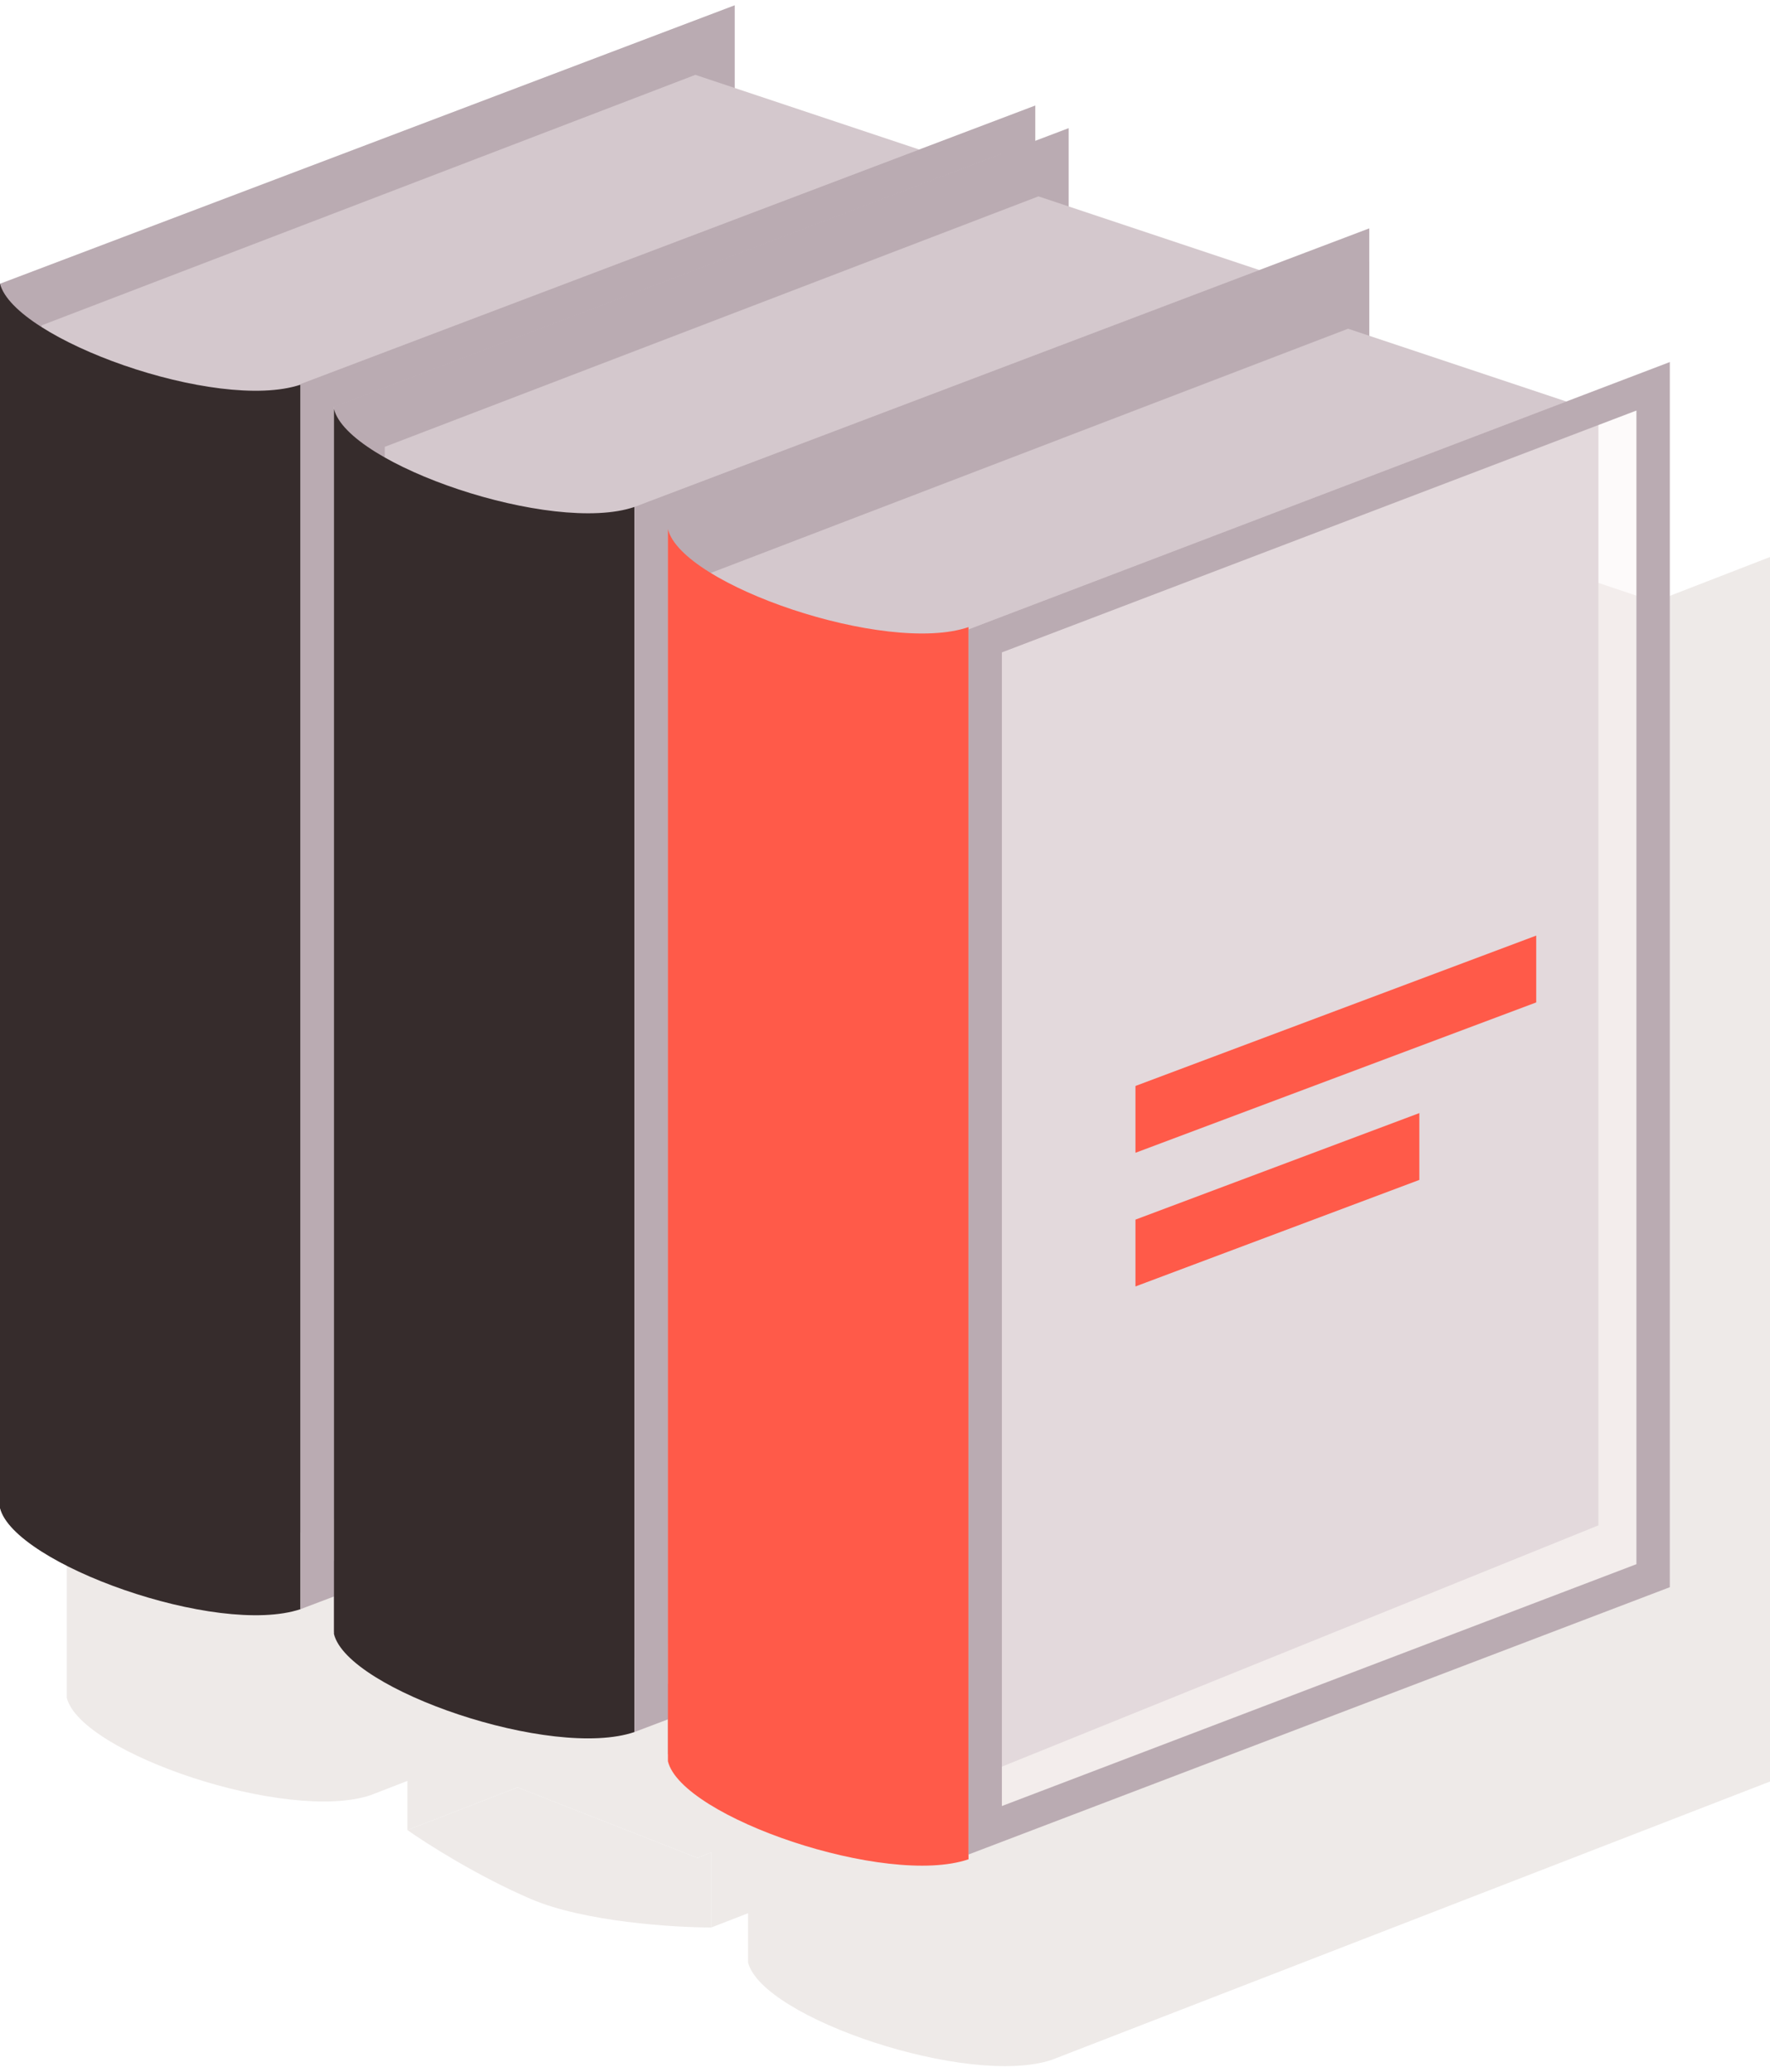 <?xml version="1.0" encoding="UTF-8"?> <svg xmlns="http://www.w3.org/2000/svg" width="53" height="62" viewBox="0 0 53 62" fill="none"><g opacity="0.5" filter="url(#filter0_b_2002_2362)"><path d="M23.503 5.835L2 14.164V50.81C2.414 52.476 8.616 54.558 11.097 53.725L12.2 53.298V54.77L15.497 53.493L20.884 55.603L21.297 55.435L21.297 57.685L22.4 57.258V58.73C22.814 60.396 29.016 62.478 31.497 61.645L53 53.317V16.67L49.544 18.009L43.903 16.115V13.755L42.8 14.182V12.71L39.344 14.049L33.703 12.155V9.795L32.6 10.222V8.75L29.144 10.089L23.503 8.195V5.835Z" fill="#DDD5D1"></path><path d="M15.497 53.493L12.2 54.77C12.772 55.175 14.313 56.155 15.902 56.835C17.491 57.515 20.161 57.685 21.297 57.685L21.297 55.435L20.884 55.603L15.497 53.493Z" fill="#DDD5D1"></path></g><path d="M0.5 44.434V8.837L21.5 0.882V36.48L0.5 44.434Z" fill="#BAABB2" stroke="#BAABB2"></path><path d="M20.822 2.24L1.249 9.736V43.051L8.745 45.966L28.318 38.054V4.739L20.822 2.24Z" fill="#D4C8CD"></path><path d="M0 8.487C0.416 10.153 6.501 12.345 9 11.512V48.158C6.501 48.991 0.416 46.799 0 45.133V8.487Z" fill="#362C2C"></path><g filter="url(#filter1_b_2002_2362)"><path d="M9 11.492L31 3.158V39.825L9 48.158V11.492Z" fill="#FBF4F4" fill-opacity="0.4"></path><path d="M9.5 47.434V11.837L30.5 3.882V39.48L9.5 47.434Z" stroke="#BAABB2"></path></g><path d="M10.5 48.111V12.514L31.5 4.559V40.156L10.5 48.111Z" fill="#BAABB2" stroke="#BAABB2"></path><path d="M31.094 5.877L11.521 13.373V46.688L19.017 49.603L38.59 41.691V8.376L31.094 5.877Z" fill="#D4C8CD"></path><path d="M10 12.237C10.409 13.914 16.546 16.009 19 15.171V51.835C16.546 52.673 10.409 50.578 10 48.902V12.237Z" fill="#362C2C"></path><g filter="url(#filter2_b_2002_2362)"><path d="M19 15.168L41 6.835V43.502L19 51.835V15.168Z" fill="#FBF4F4" fill-opacity="0.4"></path><path d="M19.5 51.111V15.514L40.5 7.559V43.156L19.5 51.111Z" stroke="#BAABB2"></path></g><path d="M20.5 51.776V16.18L40.5 8.561V44.157L20.5 51.776Z" fill="#BAABB2" stroke="#BAABB2"></path><path d="M40.366 9.838L20.794 17.334V50.648L28.289 53.563L47.862 45.651V12.336L40.366 9.838Z" fill="#D4C8CD"></path><path d="M20 15.835C20.409 17.511 26.546 19.607 29 18.768V55.644C26.546 56.483 20.409 54.387 20 52.711V15.835Z" fill="#FF5A49"></path><g filter="url(#filter3_b_2002_2362)"><path d="M29 18.835L50 10.835V47.502L29 55.502V18.835Z" fill="#FBF4F4" fill-opacity="0.4"></path><path d="M29.5 54.776V19.18L49.5 11.561V47.157L29.5 54.776Z" stroke="#BAABB2"></path></g><path d="M34 32.5L46 28V30L34 34.5V32.5Z" fill="#FF5A49"></path><path fill-rule="evenodd" clip-rule="evenodd" d="M42.5 33.312L34 36.5V38.5L42.5 35.312V33.312Z" fill="#FF5A49"></path><defs><filter id="filter0_b_2002_2362" x="-2" y="1.835" width="59" height="64" filterUnits="userSpaceOnUse" color-interpolation-filters="sRGB"><feFlood flood-opacity="0" result="BackgroundImageFix"></feFlood><feGaussianBlur in="BackgroundImageFix" stdDeviation="2"></feGaussianBlur><feComposite in2="SourceAlpha" operator="in" result="effect1_backgroundBlur_2002_2362"></feComposite><feBlend mode="normal" in="SourceGraphic" in2="effect1_backgroundBlur_2002_2362" result="shape"></feBlend></filter><filter id="filter1_b_2002_2362" x="5" y="-0.842" width="30" height="53" filterUnits="userSpaceOnUse" color-interpolation-filters="sRGB"><feFlood flood-opacity="0" result="BackgroundImageFix"></feFlood><feGaussianBlur in="BackgroundImageFix" stdDeviation="2"></feGaussianBlur><feComposite in2="SourceAlpha" operator="in" result="effect1_backgroundBlur_2002_2362"></feComposite><feBlend mode="normal" in="SourceGraphic" in2="effect1_backgroundBlur_2002_2362" result="shape"></feBlend></filter><filter id="filter2_b_2002_2362" x="15" y="2.835" width="30" height="53" filterUnits="userSpaceOnUse" color-interpolation-filters="sRGB"><feFlood flood-opacity="0" result="BackgroundImageFix"></feFlood><feGaussianBlur in="BackgroundImageFix" stdDeviation="2"></feGaussianBlur><feComposite in2="SourceAlpha" operator="in" result="effect1_backgroundBlur_2002_2362"></feComposite><feBlend mode="normal" in="SourceGraphic" in2="effect1_backgroundBlur_2002_2362" result="shape"></feBlend></filter><filter id="filter3_b_2002_2362" x="25" y="6.835" width="29" height="52.667" filterUnits="userSpaceOnUse" color-interpolation-filters="sRGB"><feFlood flood-opacity="0" result="BackgroundImageFix"></feFlood><feGaussianBlur in="BackgroundImageFix" stdDeviation="2"></feGaussianBlur><feComposite in2="SourceAlpha" operator="in" result="effect1_backgroundBlur_2002_2362"></feComposite><feBlend mode="normal" in="SourceGraphic" in2="effect1_backgroundBlur_2002_2362" result="shape"></feBlend></filter></defs></svg> 
